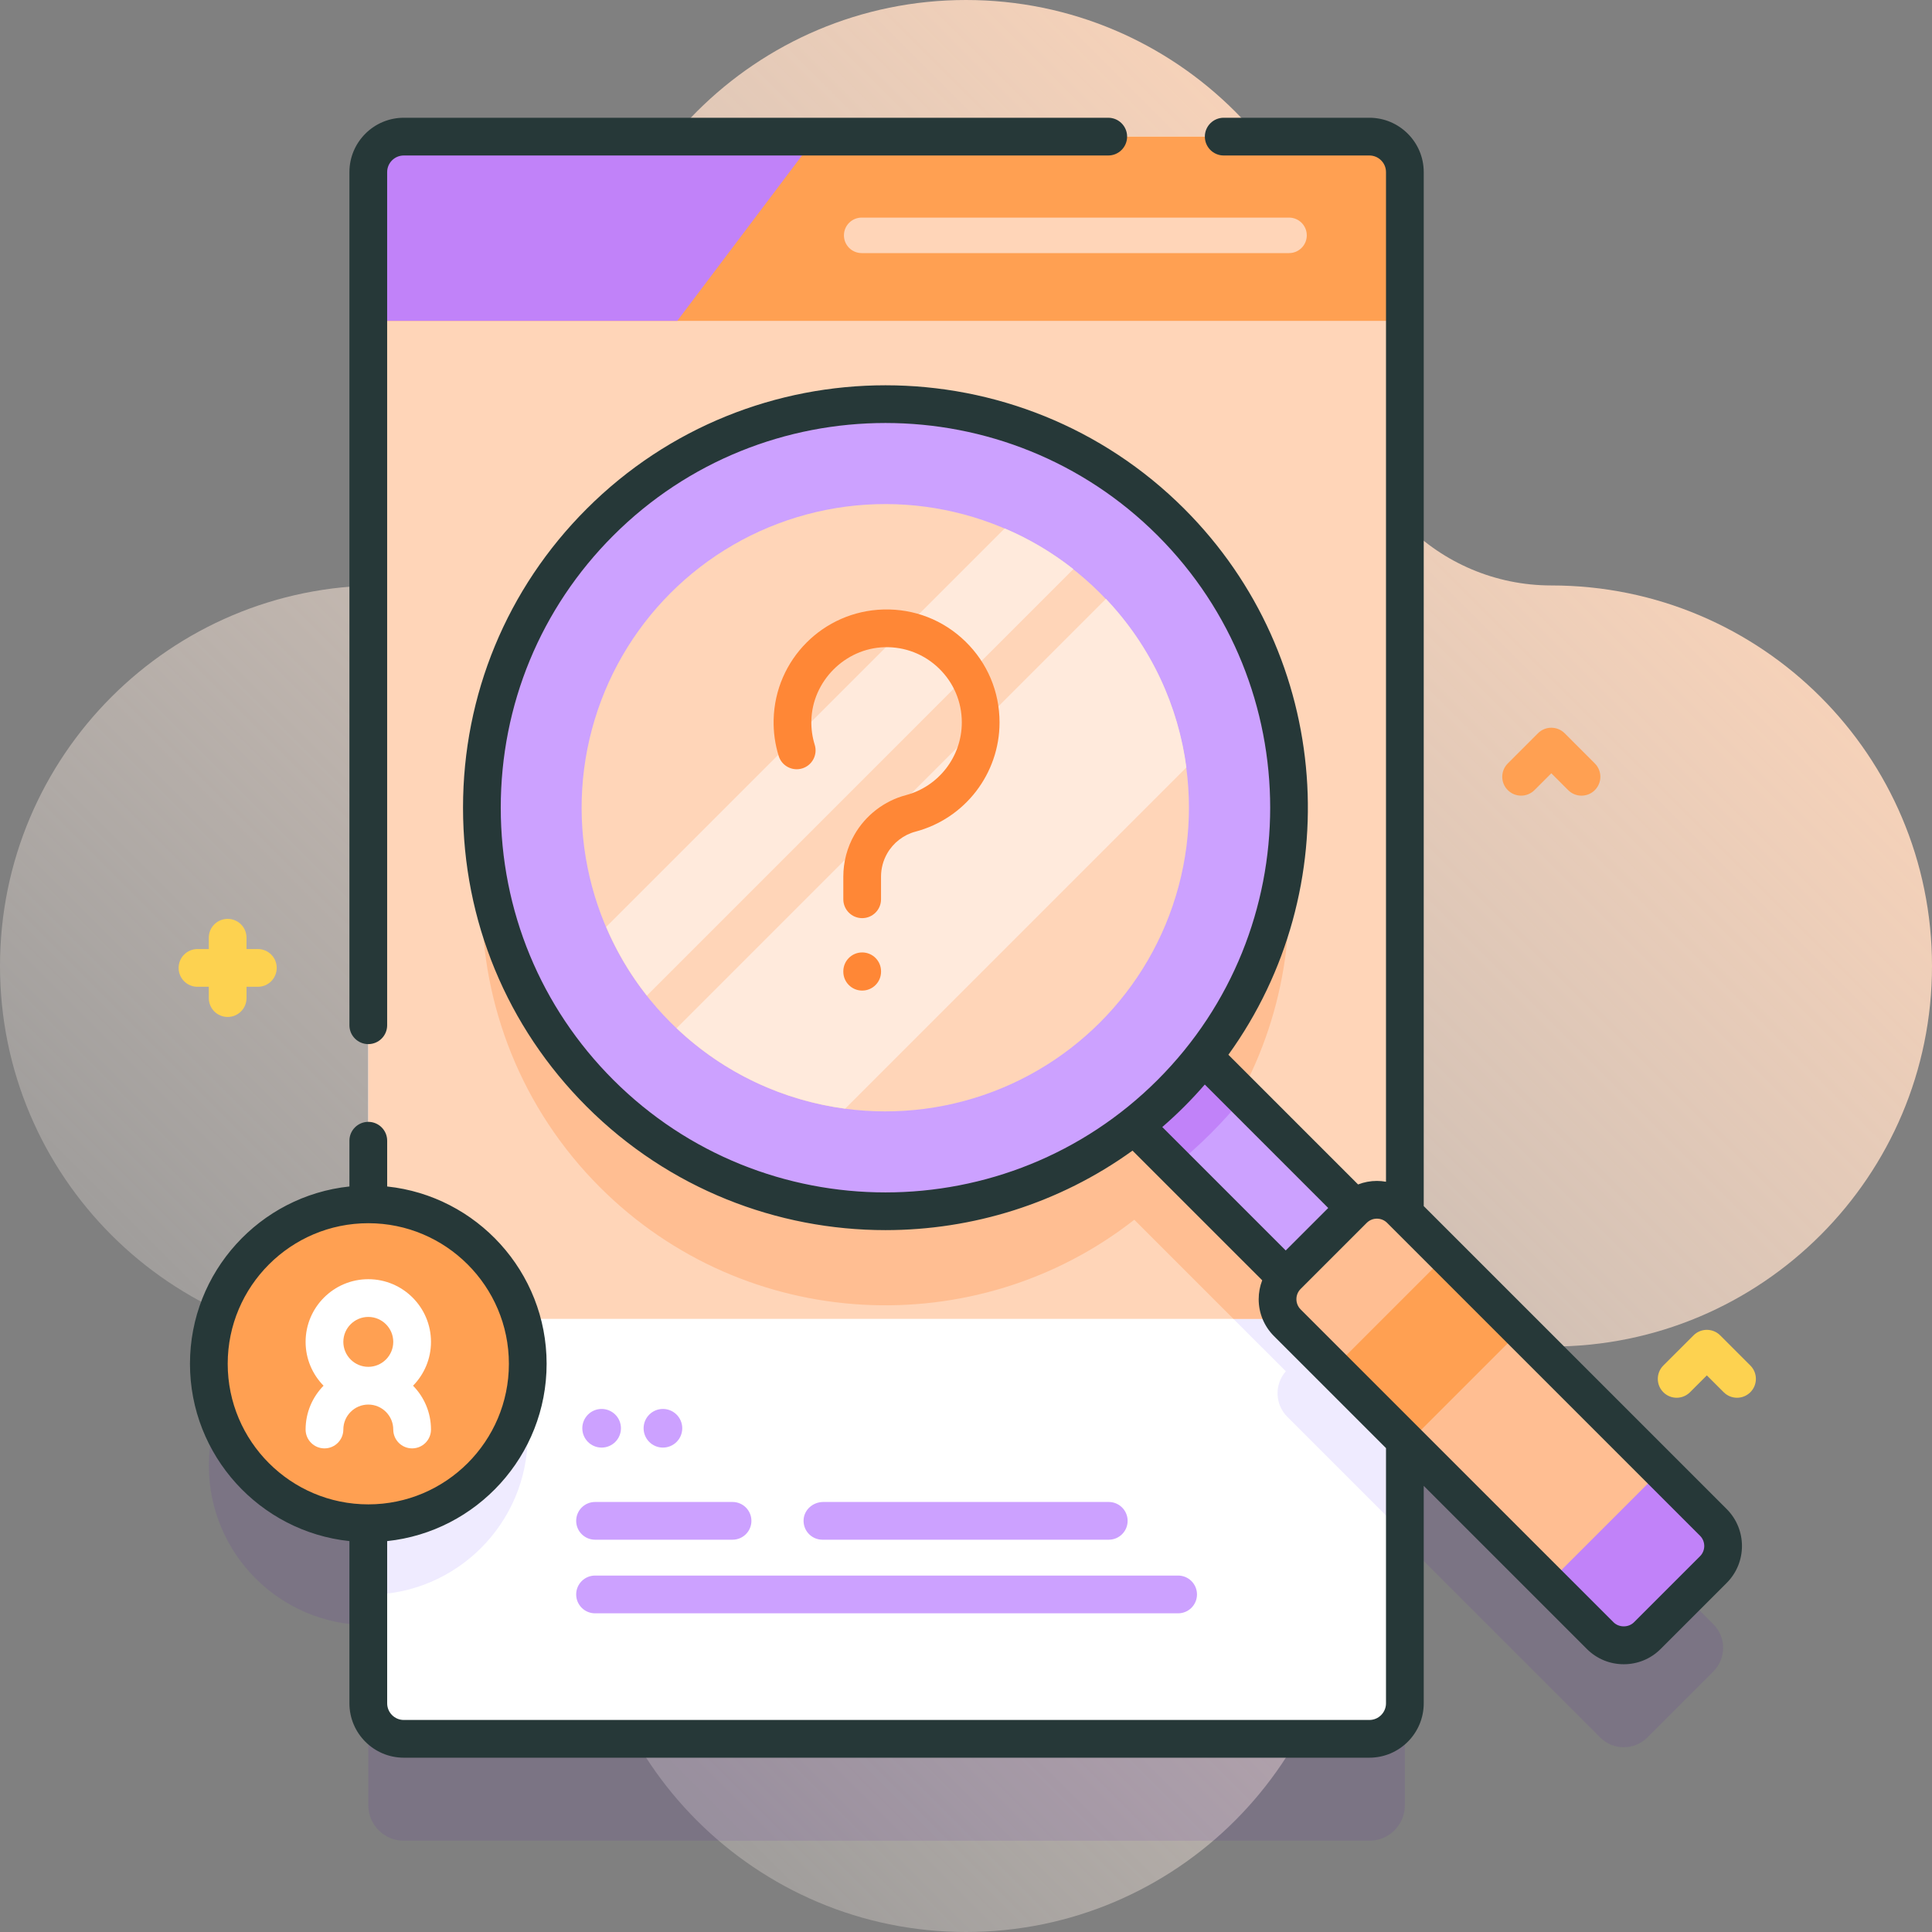 <?xml version="1.0" encoding="UTF-8"?>
<svg width="100px" height="100px" viewBox="0 0 100 100" version="1.1" xmlns="http://www.w3.org/2000/svg" xmlns:xlink="http://www.w3.org/1999/xlink">
    <rect x="0" y="0" width="100" height="100" fill="#808080" stroke="none"/>
    <!-- Generator: Sketch 59.1 (86144) - https://sketch.com -->
    <title>search (2)</title>
    <desc>Created with Sketch.</desc>
    <defs>
        <linearGradient x1="85.368%" y1="14.632%" x2="-0.781%" y2="100.781%" id="linearGradient-1">
            <stop stop-color="#FFD5B8" offset="0%"></stop>
            <stop stop-color="#FFFFFF" stop-opacity="0" offset="100%"></stop>
        </linearGradient>
    </defs>
    <g id="Welcome" stroke="none" stroke-width="1" fill="none" fill-rule="evenodd">
        <g id="04" transform="translate(-382, -224)" fill-rule="nonzero">
            <g id="search-(2)" transform="translate(382, 224)">
                <path d="M80.303,30.303 C74.446,30.303 69.697,25.555 69.697,19.697 C69.697,8.819 60.878,0 50,0 C39.122,0 30.303,8.819 30.303,19.697 C30.303,25.554 25.555,30.303 19.697,30.303 C8.819,30.303 0,39.122 0,50 C0,60.878 8.819,69.697 19.697,69.697 C25.554,69.697 30.303,74.445 30.303,80.303 C30.303,91.181 39.122,100 50,100 C60.878,100 69.697,91.181 69.697,80.303 C69.697,74.446 74.445,69.697 80.303,69.697 C91.181,69.697 100,60.878 100,50 C100,39.122 91.181,30.303 80.303,30.303 Z" id="Path" fill="url(#linearGradient-1)"></path>
                <g id="Group" transform="translate(8.617, 6.055)">
                    <path d="M80.067,78.018 L64.099,62.05 L64.099,8.126 C64.099,7.112 63.277,6.29 62.263,6.29 L12.283,6.29 C11.269,6.29 10.447,7.112 10.447,8.126 L10.447,61.555 C10.447,61.555 10.447,61.555 10.446,61.555 C5.888,61.555 2.193,65.25 2.193,69.808 C2.193,74.366 5.888,78.061 10.446,78.061 L10.447,78.061 L10.447,87.384 C10.447,88.397 11.269,89.22 12.283,89.22 L62.263,89.22 C63.277,89.22 64.099,88.397 64.099,87.384 L64.099,73.768 L74.208,83.877 C74.882,84.551 75.975,84.551 76.649,83.877 L80.067,80.459 C80.741,79.785 80.741,78.692 80.067,78.018 Z" id="Path" fill="#590BB2" opacity="0.1"></path>
                    <g transform="translate(1.148, 0)">
                        <path d="M62.951,2.853 L62.951,82.11 C62.951,83.124 62.128,83.946 61.115,83.946 L11.134,83.946 C10.121,83.946 9.298,83.124 9.298,82.11 L9.298,2.853 C9.298,1.839 10.121,1.017 11.134,1.017 L61.115,1.017 C62.128,1.017 62.951,1.839 62.951,2.853 Z" id="Path" fill="#FFFFFF"></path>
                        <g transform="translate(9.18, 19.727)" fill="#EFEBFF" id="Path">
                            <path d="M53.771,41.919 L53.771,53.636 L47.687,47.552 C47.038,46.905 47.015,45.874 47.609,45.196 L39.765,37.353 C31.572,43.772 19.652,43.214 12.109,35.671 C3.96,27.522 3.96,14.265 12.109,6.116 C20.257,-2.032 33.515,-2.032 41.663,6.116 C49.206,13.659 49.767,25.579 43.345,33.772 L51.189,41.616 C51.867,41.022 52.898,41.046 53.544,41.692 L53.771,41.919 Z"></path>
                            <path d="M8.372,48.505 C8.372,53.063 4.677,56.759 0.118,56.759 L0.118,40.251 C4.677,40.251 8.372,43.946 8.372,48.505 Z"></path>
                        </g>
                        <path d="M62.951,2.853 L62.951,62.208 L9.298,62.208 L9.298,2.853 C9.298,1.839 10.121,1.017 11.134,1.017 L61.115,1.017 C62.128,1.017 62.951,1.839 62.951,2.853 Z" id="Path" fill="#FFD5B8"></path>
                        <path d="M62.951,61.646 L62.951,62.208 L54.074,62.208 L48.945,57.079 C40.751,63.499 28.831,62.94 21.288,55.397 C13.14,47.249 13.14,33.991 21.288,25.843 C29.437,17.694 42.695,17.694 50.843,25.843 C58.386,33.386 58.947,45.306 52.525,53.499 L60.369,61.343 C61.046,60.749 62.078,60.772 62.724,61.419 L62.951,61.646 Z" id="Path" fill="#FFBE92"></path>
                        <path d="M62.951,10.554 L62.951,2.854 C62.951,1.839 62.128,1.016 61.113,1.016 L11.136,1.016 C10.121,1.016 9.298,1.839 9.298,2.854 L9.298,10.554 L62.951,10.554 Z" id="Path" fill="#FFA052"></path>
                        <g transform="translate(9.18, 0.977)" id="Path">
                            <path d="M16.108,9.578 L23.302,0.04 L1.955,0.04 C0.941,0.04 0.118,0.862 0.118,1.877 L0.118,9.577 L16.108,9.577 L16.108,9.578 Z" fill="#C182F9"></path>
                            <path d="M47.776,6.068 L25.656,6.068 C25.148,6.068 24.737,5.657 24.737,5.15 C24.737,4.642 25.148,4.231 25.656,4.231 L47.776,4.231 C48.283,4.231 48.694,4.642 48.694,5.15 C48.694,5.657 48.283,6.068 47.776,6.068 Z" fill="#FFD5B8"></path>
                        </g>
                        <g transform="translate(13.672, 13.477)">
                            <polygon id="Path" fill="#CCA1FF" transform="translate(40.922, 40.816) rotate(-45) translate(-40.922, -40.816) " points="38.391 33.136 43.453 33.136 43.453 48.497 38.391 48.497"></polygon>
                            <path d="M33.713,37.174 L37.358,40.819 C38.01,40.294 38.638,39.729 39.243,39.124 C39.848,38.519 40.413,37.891 40.938,37.239 L37.293,33.594 L33.713,37.174 Z" id="Path" fill="#C182F9"></path>
                            <path d="M37.172,37.053 C29.024,45.201 15.766,45.201 7.617,37.053 C-0.531,28.904 -0.531,15.646 7.617,7.498 C15.765,-0.65 29.024,-0.65 37.172,7.498 C45.32,15.646 45.32,28.904 37.172,37.053 Z" id="Path" fill="#CCA1FF"></path>
                            <circle id="Oval" fill="#FFD5B8" transform="translate(22.385, 22.276) rotate(-45) translate(-22.385, -22.276) " cx="22.385" cy="22.276" r="15.717"></circle>
                            <path d="M32.121,9.925 L10.044,32.001 C9.171,30.896 8.47,29.698 7.939,28.446 L28.566,7.819 C29.818,8.351 31.015,9.052 32.121,9.925 L32.121,9.925 Z" id="Path" fill="#FFEADC"></path>
                            <path d="M37.97,20.19 L20.31,37.851 C17.136,37.431 14.066,36.042 11.583,33.687 L33.806,11.464 C36.161,13.946 37.55,17.017 37.97,20.19 L37.97,20.19 Z" id="Path" fill="#FFEADC"></path>
                            <path d="M65.246,61.709 L61.829,65.127 C61.154,65.801 60.062,65.801 59.388,65.127 L43.194,48.933 C42.52,48.259 42.52,47.166 43.194,46.492 L46.612,43.074 C47.286,42.4 48.379,42.4 49.053,43.074 L65.246,59.268 C65.921,59.942 65.921,61.035 65.246,61.709 Z" id="Path" fill="#FFBE92"></path>
                            <path d="M56.687,62.427 L59.387,65.127 C60.062,65.801 61.154,65.801 61.829,65.127 L65.246,61.709 C65.921,61.035 65.921,59.942 65.246,59.268 L62.546,56.568 L56.687,62.427 Z" id="Path" fill="#C182F9"></path>
                            <polygon id="Path" fill="#FFA052" transform="translate(50.417, 50.314) rotate(-45) translate(-50.417, -50.314) " points="46.275 47.58 54.56 47.58 54.56 53.048 46.275 53.048"></polygon>
                        </g>
                        <g transform="translate(30.273, 25.391)" fill="#FF8736" id="Path">
                            <path d="M4.588,16.077 C4.049,16.077 3.612,15.64 3.612,15.101 L3.612,13.926 C3.612,13.168 3.81,12.419 4.186,11.761 C4.762,10.753 5.733,10.006 6.849,9.711 C8.554,9.26 9.745,7.712 9.745,5.946 C9.745,4.885 9.326,3.894 8.566,3.154 C7.806,2.415 6.803,2.025 5.74,2.053 C3.7,2.11 2.003,3.816 1.958,5.857 C1.948,6.283 2.007,6.702 2.132,7.104 C2.292,7.619 2.004,8.166 1.489,8.326 C0.974,8.486 0.427,8.199 0.267,7.684 C0.079,7.08 -0.009,6.451 0.005,5.813 C0.074,2.696 2.57,0.187 5.686,0.101 C7.282,0.058 8.786,0.644 9.928,1.754 C11.069,2.864 11.698,4.353 11.698,5.946 C11.698,8.597 9.909,10.922 7.348,11.599 C6.734,11.761 6.2,12.173 5.882,12.729 C5.674,13.093 5.564,13.507 5.564,13.925 L5.564,15.1 C5.565,15.64 5.128,16.077 4.588,16.077 Z"></path>
                            <path d="M4.588,19.826 C4.049,19.826 3.612,19.389 3.612,18.849 L3.612,18.829 C3.612,18.289 4.049,17.852 4.588,17.852 C5.128,17.852 5.565,18.289 5.565,18.829 L5.565,18.849 C5.565,19.389 5.128,19.826 4.588,19.826 Z"></path>
                        </g>
                        <g transform="translate(19.922, 66.797)" fill="#CCA1FF">
                            <g transform="translate(0, 4.883)" id="Path">
                                <path d="M31.292,3.816 L1.113,3.816 C0.573,3.816 0.136,4.254 0.136,4.793 C0.136,5.332 0.573,5.77 1.113,5.77 L31.292,5.77 C31.832,5.77 32.269,5.332 32.269,4.793 C32.269,4.254 31.832,3.816 31.292,3.816 Z"></path>
                                <path d="M8.229,0.007 L1.113,0.007 C0.573,0.007 0.136,0.445 0.136,0.984 C0.136,1.523 0.573,1.96 1.113,1.96 L8.229,1.96 C8.769,1.96 9.206,1.523 9.206,0.984 C9.206,0.445 8.769,0.007 8.229,0.007 Z"></path>
                                <path d="M12.924,0.007 L27.703,0.007 C28.242,0.007 28.679,0.445 28.679,0.984 C28.679,1.523 28.242,1.96 27.703,1.96 L12.882,1.96 C12.311,1.96 11.854,1.47 11.91,0.888 C11.959,0.38 12.414,0.007 12.924,0.007 L12.924,0.007 Z"></path>
                            </g>
                            <g transform="translate(0.391, 0)" id="Oval">
                                <circle cx="4.235" cy="1.075" r="1"></circle>
                                <circle cx="1.062" cy="1.075" r="1"></circle>
                            </g>
                        </g>
                        <g>
                            <circle id="Oval" fill="#FFA052" cx="9.298" cy="64.535" r="8.253"></circle>
                            <g fill="#263838">
                                <path d="M9.298,47.988 C9.837,47.988 10.274,47.551 10.274,47.012 L10.274,2.853 C10.274,2.379 10.661,1.993 11.135,1.993 L47.597,1.993 C48.137,1.993 48.574,1.556 48.574,1.016 C48.574,0.477 48.137,0.04 47.597,0.04 L11.135,0.04 C9.584,0.04 8.321,1.302 8.321,2.853 L8.321,47.012 C8.321,47.551 8.759,47.988 9.298,47.988 Z" id="Path"></path>
                                <path d="M79.609,72.054 L63.927,56.372 L63.927,2.853 C63.927,1.302 62.665,0.04 61.114,0.04 L53.574,0.04 C53.035,0.04 52.598,0.477 52.598,1.016 C52.598,1.556 53.035,1.993 53.574,1.993 L61.114,1.993 C61.588,1.993 61.974,2.379 61.974,2.853 L61.974,55.112 C61.82,55.085 61.663,55.069 61.504,55.069 C61.165,55.069 60.836,55.133 60.529,55.252 L53.816,48.539 C59.979,39.995 59.219,27.969 51.535,20.284 C43.005,11.755 29.127,11.755 20.599,20.284 C16.473,24.409 14.201,29.903 14.201,35.752 C14.201,41.601 16.473,47.095 20.599,51.22 C24.863,55.484 30.465,57.616 36.067,57.616 C40.559,57.616 45.051,56.244 48.854,53.501 L55.567,60.213 C55.448,60.521 55.384,60.85 55.384,61.189 C55.384,61.911 55.665,62.59 56.175,63.101 L61.974,68.899 L61.974,82.109 C61.974,82.584 61.588,82.97 61.114,82.97 L11.135,82.97 C10.661,82.97 10.275,82.584 10.275,82.109 L10.275,73.712 C14.906,73.223 18.528,69.294 18.528,64.534 C18.528,59.775 14.906,55.846 10.275,55.357 L10.275,52.988 C10.275,52.449 9.838,52.012 9.298,52.012 C8.759,52.012 8.321,52.449 8.321,52.988 L8.321,55.357 C3.69,55.846 0.068,59.775 0.068,64.534 C0.068,69.294 3.69,73.222 8.321,73.712 L8.321,82.109 C8.321,83.661 9.584,84.923 11.135,84.923 L61.114,84.923 C62.665,84.923 63.927,83.661 63.927,82.109 L63.927,70.852 L72.369,79.294 C72.879,79.804 73.558,80.086 74.28,80.086 C75.002,80.086 75.681,79.805 76.191,79.294 L79.609,75.876 C80.662,74.823 80.662,73.108 79.609,72.054 L79.609,72.054 Z M2.021,64.535 C2.021,60.522 5.286,57.258 9.298,57.258 C13.311,57.258 16.575,60.522 16.575,64.535 C16.575,68.547 13.311,71.811 9.298,71.811 C5.286,71.811 2.021,68.547 2.021,64.535 Z M21.979,49.839 C18.223,46.082 16.154,41.079 16.154,35.752 C16.154,30.424 18.223,25.421 21.979,21.665 C25.863,17.781 30.965,15.839 36.066,15.839 C41.168,15.839 46.27,17.781 50.154,21.665 C57.921,29.433 57.921,42.071 50.154,49.839 C42.386,57.606 29.748,57.606 21.979,49.839 Z M51.534,51.22 C51.904,50.85 52.257,50.47 52.595,50.08 L58.984,56.47 L56.784,58.669 L50.395,52.28 C50.784,51.942 51.165,51.589 51.534,51.22 Z M78.228,74.495 L74.81,77.913 C74.527,78.196 74.033,78.196 73.75,77.913 L57.556,61.72 C57.414,61.578 57.337,61.39 57.337,61.19 C57.337,60.989 57.414,60.801 57.556,60.66 L60.974,57.242 C61.116,57.1 61.304,57.022 61.504,57.022 C61.704,57.022 61.892,57.1 62.034,57.242 L78.228,73.436 C78.52,73.727 78.52,74.203 78.228,74.495 Z" id="Shape"></path>
                            </g>
                            <path d="M12.543,63.4 C12.543,61.611 11.087,60.156 9.298,60.156 C7.509,60.156 6.053,61.611 6.053,63.4 C6.053,64.283 6.408,65.083 6.982,65.669 C6.409,66.254 6.053,67.054 6.053,67.937 C6.053,68.476 6.49,68.913 7.03,68.913 C7.569,68.913 8.006,68.476 8.006,67.937 C8.006,67.225 8.586,66.645 9.298,66.645 C10.01,66.645 10.59,67.225 10.59,67.937 C10.59,68.476 11.027,68.913 11.566,68.913 C12.106,68.913 12.543,68.476 12.543,67.937 C12.543,67.054 12.188,66.254 11.614,65.669 C12.188,65.083 12.543,64.283 12.543,63.4 Z M9.298,62.109 C10.01,62.109 10.59,62.688 10.59,63.4 C10.59,64.112 10.01,64.692 9.298,64.692 C8.586,64.692 8.006,64.112 8.006,63.4 C8.006,62.688 8.586,62.109 9.298,62.109 Z" id="Shape" fill="#FFFFFF"></path>
                        </g>
                    </g>
                    <path d="M4.729,43.067 L4.143,43.067 L4.143,42.481 C4.143,41.942 3.706,41.505 3.167,41.505 C2.627,41.505 2.19,41.942 2.19,42.481 L2.19,43.067 L1.604,43.067 C1.065,43.067 0.628,43.505 0.628,44.044 C0.628,44.583 1.065,45.021 1.604,45.021 L2.19,45.021 L2.19,45.606 C2.19,46.146 2.627,46.583 3.167,46.583 C3.706,46.583 4.143,46.146 4.143,45.606 L4.143,45.021 L4.729,45.021 C5.269,45.021 5.706,44.583 5.706,44.044 C5.706,43.505 5.269,43.067 4.729,43.067 Z" id="Path" fill="#FDD250"></path>
                    <path d="M73.241,35.128 C72.991,35.128 72.741,35.033 72.551,34.842 L71.679,33.97 L70.806,34.842 C70.425,35.223 69.807,35.223 69.426,34.842 C69.044,34.461 69.044,33.842 69.426,33.461 L70.988,31.898 C71.369,31.517 71.988,31.517 72.369,31.898 L73.931,33.461 C74.313,33.842 74.313,34.461 73.931,34.842 C73.741,35.033 73.491,35.128 73.241,35.128 Z" id="Path" fill="#FFA052"></path>
                    <path d="M81.292,66.292 C81.042,66.292 80.792,66.197 80.601,66.006 L79.729,65.135 L78.857,66.006 C78.476,66.388 77.857,66.388 77.476,66.006 C77.095,65.625 77.095,65.007 77.476,64.625 L79.039,63.063 C79.42,62.682 80.038,62.682 80.42,63.063 L81.982,64.625 C82.363,65.007 82.363,65.625 81.982,66.006 C81.792,66.197 81.541,66.292 81.292,66.292 Z" id="Path" fill="#FDD250"></path>
                </g>
            </g>
        </g>
    </g>
</svg>
